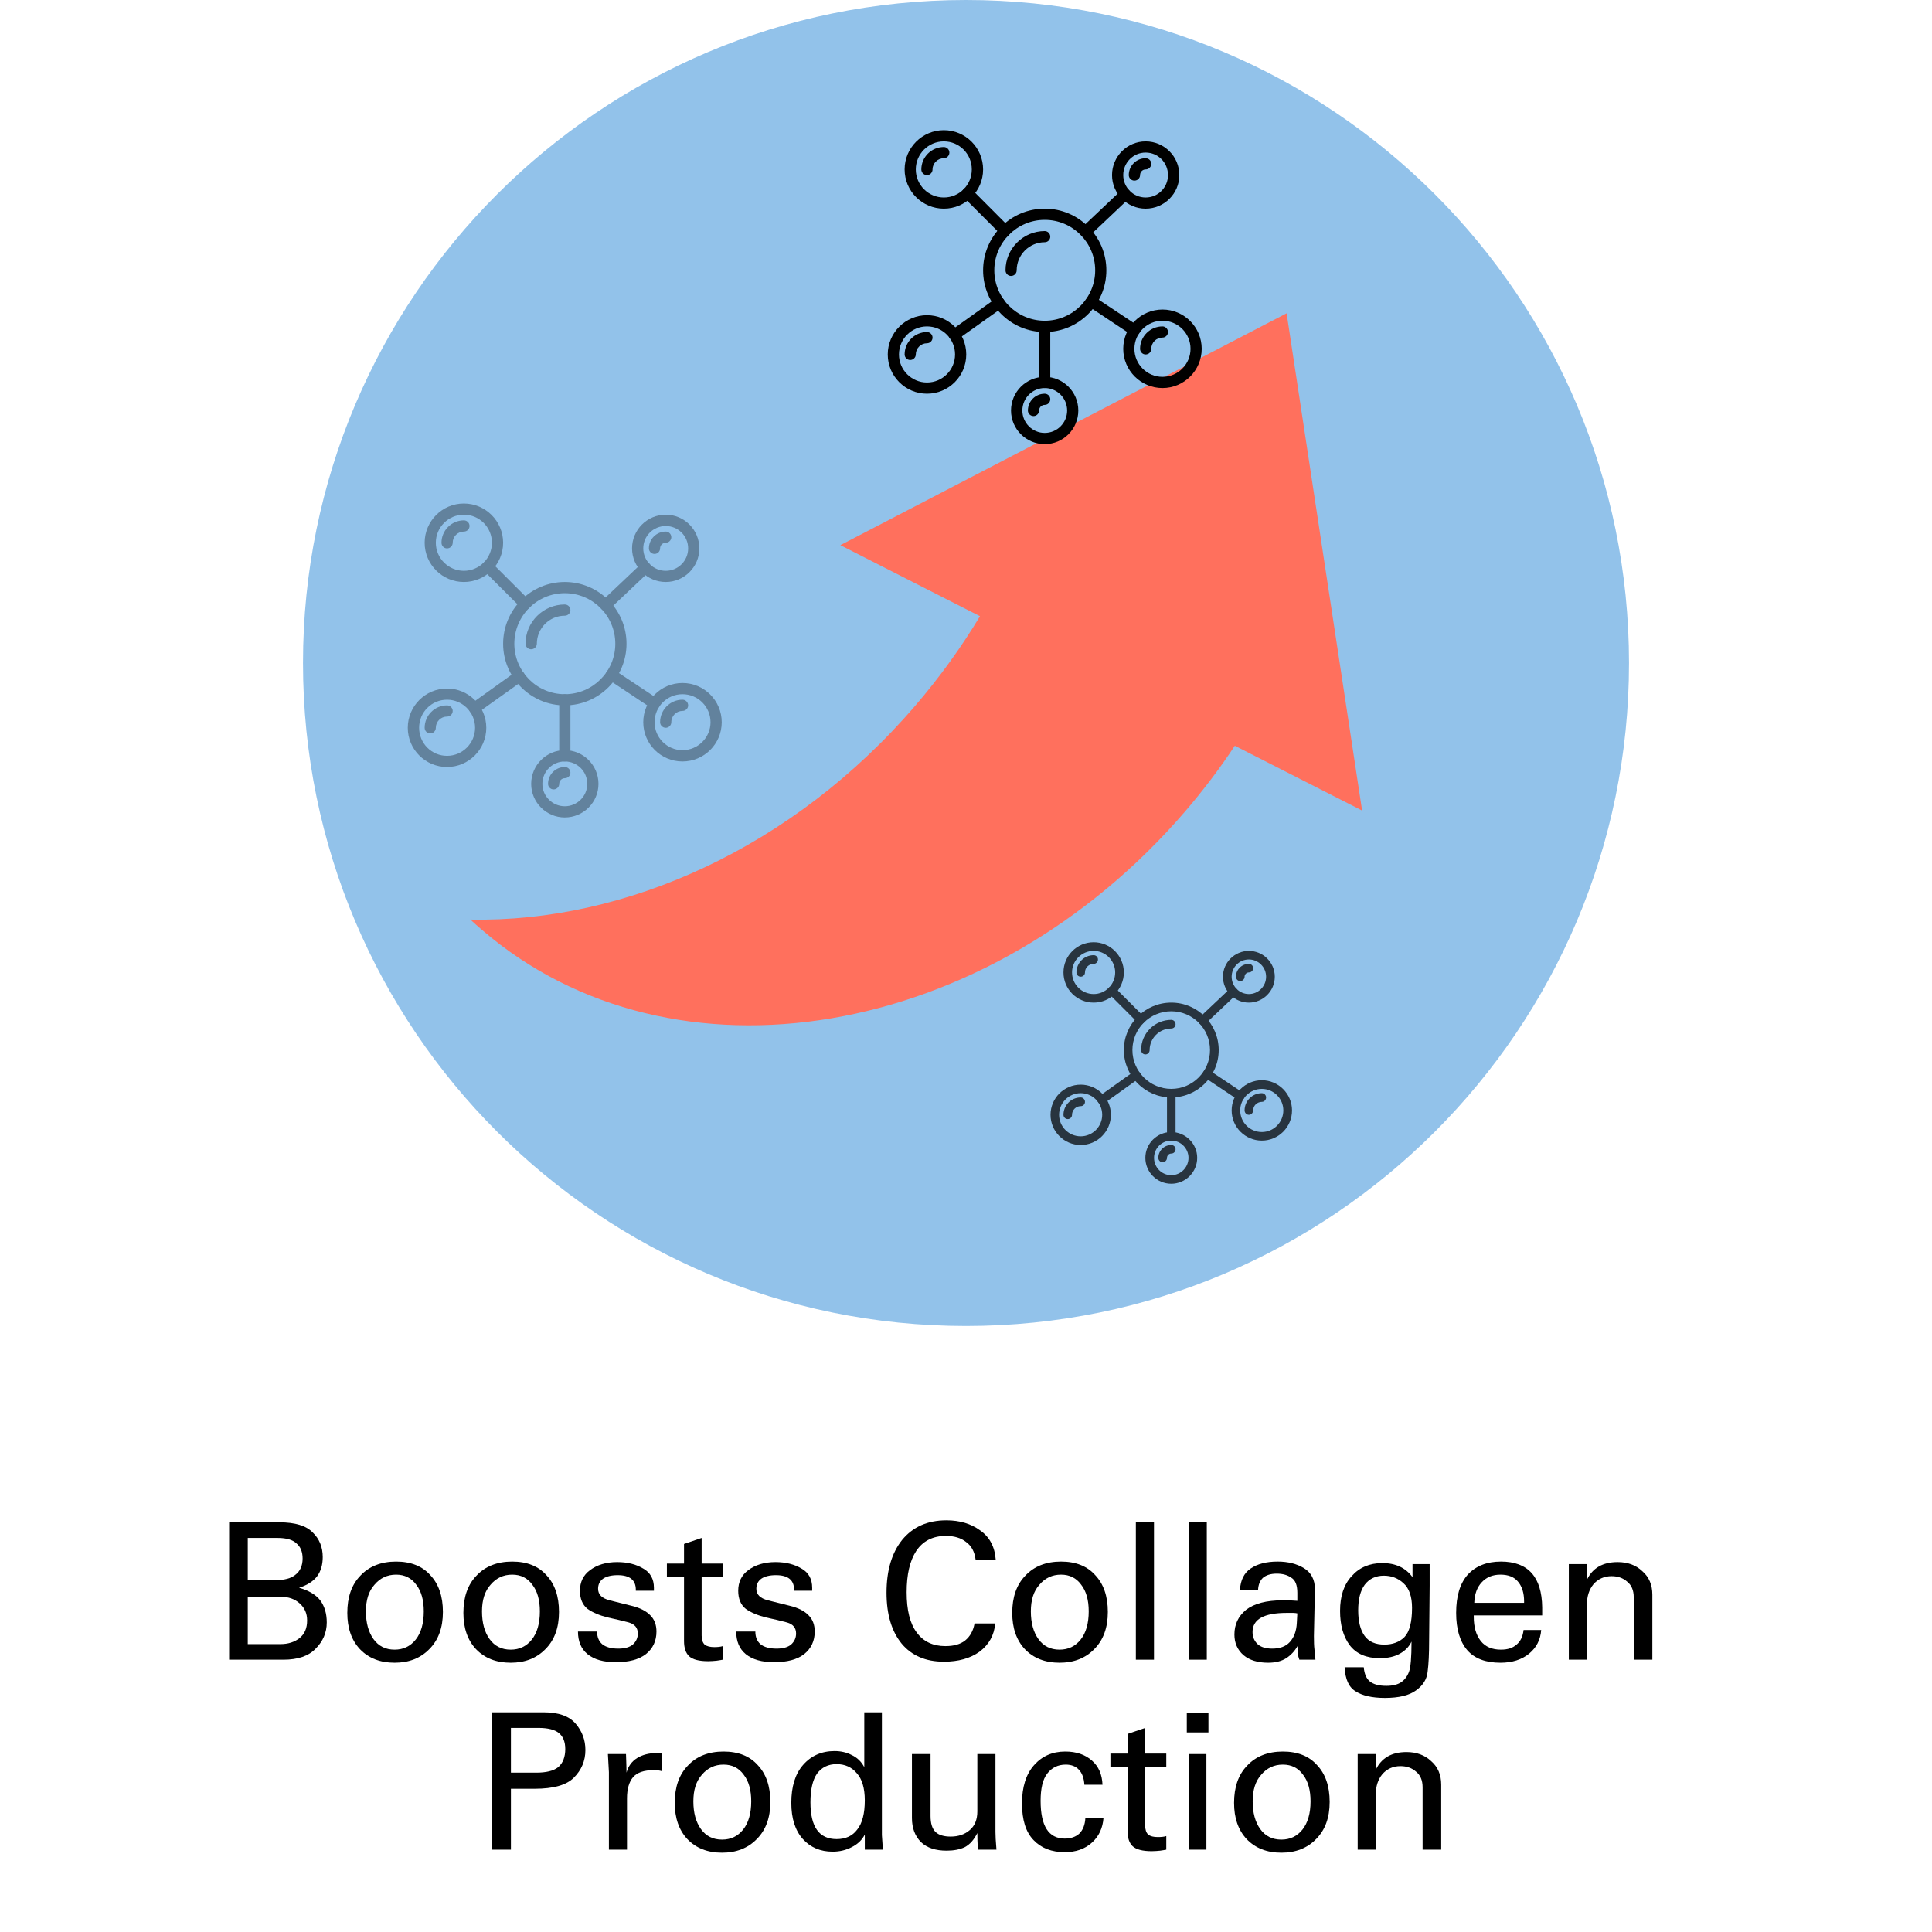 <svg xmlns="http://www.w3.org/2000/svg" xmlns:xlink="http://www.w3.org/1999/xlink" width="80" zoomAndPan="magnify" viewBox="0 0 60 60" height="80" preserveAspectRatio="xMidYMid meet" version="1.0"><defs><filter x="0%" y="0%" width="100%" height="100%" id="6bebcebf3c"><feColorMatrix values="0 0 0 0 1 0 0 0 0 1 0 0 0 0 1 0 0 0 1 0" color-interpolation-filters="sRGB"/></filter><g/><clipPath id="a901a58804"><path d="M 9.41 0 L 50.59 0 L 50.59 41.18 L 9.41 41.18 Z M 9.41 0 " clip-rule="nonzero"/></clipPath><clipPath id="1eb278586f"><path d="M 30 0 C 18.629 0 9.41 9.219 9.41 20.59 C 9.41 31.961 18.629 41.18 30 41.18 C 41.371 41.18 50.59 31.961 50.59 20.59 C 50.59 9.219 41.371 0 30 0 Z M 30 0 " clip-rule="nonzero"/></clipPath><clipPath id="6b8342323f"><path d="M 14 9 L 43 9 L 43 32 L 14 32 Z M 14 9 " clip-rule="nonzero"/></clipPath><clipPath id="995f270aca"><path d="M 27.43 3.355 L 48.152 13.898 L 34.551 40.637 L 13.828 30.094 Z M 27.43 3.355 " clip-rule="nonzero"/></clipPath><clipPath id="f7c026ea02"><path d="M 48.059 13.852 L 27.336 3.309 L 13.734 30.047 L 34.457 40.59 Z M 48.059 13.852 " clip-rule="nonzero"/></clipPath><mask id="3fd9c20cdf"><g filter="url(#6bebcebf3c)"><rect x="-6" width="72" fill="#000000" y="-6" height="72" fill-opacity="0.33"/></g></mask><clipPath id="3473c5e205"><path d="M 1 0.637 L 4 0.637 L 4 4 L 1 4 Z M 1 0.637 " clip-rule="nonzero"/></clipPath><clipPath id="52a7484e79"><path d="M 0.664 6 L 4 6 L 4 9 L 0.664 9 Z M 0.664 6 " clip-rule="nonzero"/></clipPath><clipPath id="87064526ce"><path d="M 7 6 L 10.414 6 L 10.414 9 L 7 9 Z M 7 6 " clip-rule="nonzero"/></clipPath><clipPath id="ede47d91ea"><path d="M 4 8 L 7 8 L 7 10.387 L 4 10.387 Z M 4 8 " clip-rule="nonzero"/></clipPath><clipPath id="506b431605"><path d="M 7 0.637 L 10 0.637 L 10 4 L 7 4 Z M 7 0.637 " clip-rule="nonzero"/></clipPath><clipPath id="e05865080b"><rect x="0" width="12" y="0" height="12"/></clipPath><clipPath id="38d63ddfd0"><path d="M 28 4.043 L 31 4.043 L 31 7 L 28 7 Z M 28 4.043 " clip-rule="nonzero"/></clipPath><clipPath id="da611fa7a8"><path d="M 28 4.043 L 30 4.043 L 30 6 L 28 6 Z M 28 4.043 " clip-rule="nonzero"/></clipPath><clipPath id="b0b6fdda36"><path d="M 27.57 9 L 31 9 L 31 13 L 27.57 13 Z M 27.57 9 " clip-rule="nonzero"/></clipPath><clipPath id="fab97026da"><path d="M 34 9 L 37.32 9 L 37.32 13 L 34 13 Z M 34 9 " clip-rule="nonzero"/></clipPath><clipPath id="4517c5d369"><path d="M 31 11 L 34 11 L 34 13.793 L 31 13.793 Z M 31 11 " clip-rule="nonzero"/></clipPath><clipPath id="4a93daf504"><path d="M 34 4.043 L 37 4.043 L 37 7 L 34 7 Z M 34 4.043 " clip-rule="nonzero"/></clipPath><clipPath id="1ec8db7c80"><path d="M 35 4.043 L 36 4.043 L 36 6 L 35 6 Z M 35 4.043 " clip-rule="nonzero"/></clipPath><mask id="66fbec0aba"><g filter="url(#6bebcebf3c)"><rect x="-6" width="72" fill="#000000" y="-6" height="72" fill-opacity="0.73"/></g></mask><clipPath id="a53ad82308"><path d="M 1 0.262 L 3 0.262 L 3 3 L 1 3 Z M 1 0.262 " clip-rule="nonzero"/></clipPath><clipPath id="eeca6b76f8"><path d="M 1 0.262 L 3 0.262 L 3 2 L 1 2 Z M 1 0.262 " clip-rule="nonzero"/></clipPath><clipPath id="46fd3a16a8"><path d="M 0.625 4 L 3 4 L 3 7 L 0.625 7 Z M 0.625 4 " clip-rule="nonzero"/></clipPath><clipPath id="f50f0bd9ee"><path d="M 6 4 L 8.125 4 L 8.125 7 L 6 7 Z M 6 4 " clip-rule="nonzero"/></clipPath><clipPath id="570de92cf6"><path d="M 3 6 L 6 6 L 6 7.762 L 3 7.762 Z M 3 6 " clip-rule="nonzero"/></clipPath><clipPath id="7c02af8b2e"><path d="M 3 6 L 5 6 L 5 7.762 L 3 7.762 Z M 3 6 " clip-rule="nonzero"/></clipPath><clipPath id="fb692383d2"><path d="M 5 0.262 L 8 0.262 L 8 3 L 5 3 Z M 5 0.262 " clip-rule="nonzero"/></clipPath><clipPath id="51cc1fb1b4"><path d="M 6 0.262 L 7 0.262 L 7 2 L 6 2 Z M 6 0.262 " clip-rule="nonzero"/></clipPath><clipPath id="40cb569242"><rect x="0" width="10" y="0" height="9"/></clipPath></defs><g clip-path="url(#a901a58804)"><g clip-path="url(#1eb278586f)"><path fill="#92c2ea" d="M 9.41 0 L 50.59 0 L 50.59 41.18 L 9.41 41.18 Z M 9.41 0 " fill-opacity="1" fill-rule="nonzero"/></g></g><g clip-path="url(#6b8342323f)"><g clip-path="url(#995f270aca)"><g clip-path="url(#f7c026ea02)"><path fill="#ff705d" d="M 28.426 21.914 C 29.188 21.027 29.859 20.094 30.434 19.137 L 26.098 16.93 L 39.957 9.73 L 42.301 25.172 L 38.348 23.16 C 37.887 23.859 37.371 24.539 36.809 25.195 C 30.68 32.328 20.902 33.98 14.973 28.883 C 14.848 28.777 14.727 28.668 14.609 28.559 C 19.426 28.652 24.629 26.336 28.426 21.914 " fill-opacity="1" fill-rule="nonzero"/></g></g></g><g mask="url(#3fd9c20cdf)"><g transform="matrix(1, 0, 0, 1, 12, 15)"><g clip-path="url(#e05865080b)"><path fill="#000000" d="M 5.539 3.422 C 4.676 3.422 3.973 4.125 3.973 4.992 C 3.973 5.855 4.676 6.559 5.539 6.559 C 6.406 6.559 7.109 5.855 7.109 4.992 C 7.109 4.125 6.406 3.422 5.539 3.422 Z M 5.539 6.906 C 4.484 6.906 3.625 6.047 3.625 4.992 C 3.625 3.934 4.484 3.074 5.539 3.074 C 6.598 3.074 7.457 3.934 7.457 4.992 C 7.457 6.047 6.598 6.906 5.539 6.906 " fill-opacity="1" fill-rule="nonzero"/><path fill="#000000" d="M 4.496 5.164 C 4.398 5.164 4.32 5.086 4.32 4.992 C 4.32 4.32 4.867 3.773 5.539 3.773 C 5.637 3.773 5.715 3.852 5.715 3.945 C 5.715 4.043 5.637 4.121 5.539 4.121 C 5.059 4.121 4.672 4.512 4.672 4.992 C 4.672 5.086 4.59 5.164 4.496 5.164 " fill-opacity="1" fill-rule="nonzero"/><g clip-path="url(#3473c5e205)"><path fill="#000000" d="M 2.406 0.984 C 1.926 0.984 1.535 1.375 1.535 1.855 C 1.535 2.336 1.926 2.727 2.406 2.727 C 2.887 2.727 3.277 2.336 3.277 1.855 C 3.277 1.375 2.887 0.984 2.406 0.984 Z M 2.406 3.074 C 1.734 3.074 1.188 2.527 1.188 1.855 C 1.188 1.184 1.734 0.637 2.406 0.637 C 3.078 0.637 3.625 1.184 3.625 1.855 C 3.625 2.527 3.078 3.074 2.406 3.074 " fill-opacity="1" fill-rule="nonzero"/></g><path fill="#000000" d="M 1.883 2.031 C 1.789 2.031 1.711 1.953 1.711 1.855 C 1.711 1.473 2.023 1.16 2.406 1.16 C 2.504 1.16 2.582 1.238 2.582 1.336 C 2.582 1.43 2.504 1.508 2.406 1.508 C 2.215 1.508 2.059 1.664 2.059 1.855 C 2.059 1.953 1.98 2.031 1.883 2.031 " fill-opacity="1" fill-rule="nonzero"/><g clip-path="url(#52a7484e79)"><path fill="#000000" d="M 1.883 6.73 C 1.402 6.73 1.016 7.121 1.016 7.602 C 1.016 8.082 1.402 8.473 1.883 8.473 C 2.363 8.473 2.754 8.082 2.754 7.602 C 2.754 7.121 2.363 6.73 1.883 6.73 Z M 1.883 8.82 C 1.211 8.82 0.664 8.273 0.664 7.602 C 0.664 6.93 1.211 6.383 1.883 6.383 C 2.555 6.383 3.102 6.93 3.102 7.602 C 3.102 8.273 2.555 8.82 1.883 8.82 " fill-opacity="1" fill-rule="nonzero"/></g><path fill="#000000" d="M 1.363 7.777 C 1.266 7.777 1.188 7.699 1.188 7.602 C 1.188 7.219 1.5 6.906 1.883 6.906 C 1.98 6.906 2.059 6.984 2.059 7.078 C 2.059 7.176 1.98 7.254 1.883 7.254 C 1.691 7.254 1.535 7.41 1.535 7.602 C 1.535 7.699 1.457 7.777 1.363 7.777 " fill-opacity="1" fill-rule="nonzero"/><g clip-path="url(#87064526ce)"><path fill="#000000" d="M 9.195 6.559 C 8.715 6.559 8.328 6.949 8.328 7.43 C 8.328 7.906 8.715 8.297 9.195 8.297 C 9.676 8.297 10.066 7.906 10.066 7.43 C 10.066 6.949 9.676 6.559 9.195 6.559 Z M 9.195 8.648 C 8.523 8.648 7.977 8.102 7.977 7.43 C 7.977 6.758 8.523 6.211 9.195 6.211 C 9.867 6.211 10.414 6.758 10.414 7.43 C 10.414 8.102 9.867 8.648 9.195 8.648 " fill-opacity="1" fill-rule="nonzero"/></g><path fill="#000000" d="M 8.676 7.602 C 8.578 7.602 8.5 7.523 8.5 7.43 C 8.5 7.043 8.812 6.73 9.195 6.73 C 9.293 6.73 9.371 6.809 9.371 6.906 C 9.371 7 9.293 7.078 9.195 7.078 C 9.004 7.078 8.848 7.234 8.848 7.43 C 8.848 7.523 8.77 7.602 8.676 7.602 " fill-opacity="1" fill-rule="nonzero"/><g clip-path="url(#ede47d91ea)"><path fill="#000000" d="M 5.539 8.648 C 5.156 8.648 4.844 8.957 4.844 9.344 C 4.844 9.727 5.156 10.039 5.539 10.039 C 5.926 10.039 6.238 9.727 6.238 9.344 C 6.238 8.957 5.926 8.648 5.539 8.648 Z M 5.539 10.387 C 4.965 10.387 4.496 9.918 4.496 9.344 C 4.496 8.766 4.965 8.297 5.539 8.297 C 6.117 8.297 6.586 8.766 6.586 9.344 C 6.586 9.918 6.117 10.387 5.539 10.387 " fill-opacity="1" fill-rule="nonzero"/></g><path fill="#000000" d="M 5.191 9.516 C 5.098 9.516 5.02 9.438 5.02 9.344 C 5.02 9.055 5.254 8.82 5.539 8.82 C 5.637 8.82 5.715 8.898 5.715 8.996 C 5.715 9.09 5.637 9.168 5.539 9.168 C 5.445 9.168 5.367 9.246 5.367 9.344 C 5.367 9.438 5.289 9.516 5.191 9.516 " fill-opacity="1" fill-rule="nonzero"/><g clip-path="url(#506b431605)"><path fill="#000000" d="M 8.676 1.336 C 8.289 1.336 7.977 1.645 7.977 2.031 C 7.977 2.414 8.289 2.727 8.676 2.727 C 9.059 2.727 9.371 2.414 9.371 2.031 C 9.371 1.645 9.059 1.336 8.676 1.336 Z M 8.676 3.074 C 8.098 3.074 7.629 2.605 7.629 2.031 C 7.629 1.453 8.098 0.984 8.676 0.984 C 9.25 0.984 9.719 1.453 9.719 2.031 C 9.719 2.605 9.25 3.074 8.676 3.074 " fill-opacity="1" fill-rule="nonzero"/></g><path fill="#000000" d="M 8.328 2.203 C 8.23 2.203 8.152 2.125 8.152 2.031 C 8.152 1.742 8.387 1.508 8.676 1.508 C 8.77 1.508 8.848 1.586 8.848 1.684 C 8.848 1.777 8.77 1.855 8.676 1.855 C 8.578 1.855 8.5 1.934 8.5 2.031 C 8.5 2.125 8.422 2.203 8.328 2.203 " fill-opacity="1" fill-rule="nonzero"/><path fill="#000000" d="M 4.309 3.934 C 4.266 3.934 4.219 3.918 4.188 3.883 L 3.02 2.719 C 2.953 2.648 2.953 2.539 3.02 2.473 C 3.09 2.402 3.199 2.402 3.27 2.473 L 4.434 3.637 C 4.5 3.703 4.5 3.816 4.434 3.883 C 4.398 3.918 4.355 3.934 4.309 3.934 " fill-opacity="1" fill-rule="nonzero"/><path fill="#000000" d="M 6.805 3.969 C 6.762 3.969 6.715 3.953 6.68 3.914 C 6.613 3.848 6.617 3.734 6.688 3.668 L 7.922 2.5 C 7.992 2.434 8.102 2.438 8.168 2.508 C 8.234 2.578 8.23 2.688 8.16 2.754 L 6.926 3.922 C 6.891 3.953 6.848 3.969 6.805 3.969 " fill-opacity="1" fill-rule="nonzero"/><path fill="#000000" d="M 8.328 7.023 C 8.293 7.023 8.262 7.012 8.23 6.992 L 6.891 6.102 C 6.812 6.047 6.789 5.941 6.844 5.859 C 6.898 5.781 7.004 5.758 7.086 5.812 L 8.426 6.703 C 8.504 6.758 8.527 6.863 8.473 6.945 C 8.438 6.996 8.383 7.023 8.328 7.023 " fill-opacity="1" fill-rule="nonzero"/><path fill="#000000" d="M 2.734 7.172 C 2.68 7.172 2.625 7.145 2.594 7.098 C 2.535 7.02 2.555 6.91 2.633 6.855 L 4.023 5.859 C 4.102 5.805 4.211 5.824 4.266 5.898 C 4.324 5.98 4.305 6.086 4.227 6.145 L 2.836 7.137 C 2.805 7.16 2.77 7.172 2.734 7.172 " fill-opacity="1" fill-rule="nonzero"/><path fill="#000000" d="M 5.539 8.648 C 5.445 8.648 5.367 8.57 5.367 8.473 L 5.367 6.73 C 5.367 6.637 5.445 6.559 5.539 6.559 C 5.637 6.559 5.715 6.637 5.715 6.73 L 5.715 8.473 C 5.715 8.57 5.637 8.648 5.539 8.648 " fill-opacity="1" fill-rule="nonzero"/></g></g></g><path fill="#000000" d="M 32.445 6.828 C 31.582 6.828 30.879 7.531 30.879 8.395 C 30.879 9.258 31.582 9.961 32.445 9.961 C 33.309 9.961 34.012 9.258 34.012 8.395 C 34.012 7.531 33.309 6.828 32.445 6.828 Z M 32.445 10.312 C 31.387 10.312 30.531 9.453 30.531 8.395 C 30.531 7.34 31.387 6.48 32.445 6.48 C 33.5 6.48 34.359 7.34 34.359 8.395 C 34.359 9.453 33.5 10.312 32.445 10.312 " fill-opacity="1" fill-rule="nonzero"/><path fill="#000000" d="M 31.398 8.57 C 31.305 8.57 31.227 8.492 31.227 8.395 C 31.227 7.723 31.773 7.176 32.445 7.176 C 32.539 7.176 32.617 7.254 32.617 7.352 C 32.617 7.445 32.539 7.523 32.445 7.523 C 31.965 7.523 31.574 7.914 31.574 8.395 C 31.574 8.492 31.496 8.57 31.398 8.57 " fill-opacity="1" fill-rule="nonzero"/><g clip-path="url(#38d63ddfd0)"><path fill="#000000" d="M 29.312 4.391 C 28.832 4.391 28.441 4.781 28.441 5.262 C 28.441 5.742 28.832 6.133 29.312 6.133 C 29.793 6.133 30.18 5.742 30.18 5.262 C 30.18 4.781 29.793 4.391 29.312 4.391 Z M 29.312 6.48 C 28.641 6.48 28.094 5.934 28.094 5.262 C 28.094 4.59 28.641 4.043 29.312 4.043 C 29.984 4.043 30.531 4.59 30.531 5.262 C 30.531 5.934 29.984 6.48 29.312 6.48 " fill-opacity="1" fill-rule="nonzero"/></g><g clip-path="url(#da611fa7a8)"><path fill="#000000" d="M 28.789 5.438 C 28.691 5.438 28.613 5.359 28.613 5.262 C 28.613 4.879 28.926 4.566 29.312 4.566 C 29.406 4.566 29.484 4.645 29.484 4.738 C 29.484 4.836 29.406 4.914 29.312 4.914 C 29.121 4.914 28.961 5.07 28.961 5.262 C 28.961 5.359 28.883 5.438 28.789 5.438 " fill-opacity="1" fill-rule="nonzero"/></g><g clip-path="url(#b0b6fdda36)"><path fill="#000000" d="M 28.789 10.137 C 28.309 10.137 27.918 10.527 27.918 11.008 C 27.918 11.488 28.309 11.879 28.789 11.879 C 29.27 11.879 29.66 11.488 29.66 11.008 C 29.66 10.527 29.27 10.137 28.789 10.137 Z M 28.789 12.227 C 28.117 12.227 27.57 11.68 27.57 11.008 C 27.57 10.336 28.117 9.789 28.789 9.789 C 29.461 9.789 30.008 10.336 30.008 11.008 C 30.008 11.68 29.461 12.227 28.789 12.227 " fill-opacity="1" fill-rule="nonzero"/></g><path fill="#000000" d="M 28.266 11.18 C 28.172 11.18 28.094 11.102 28.094 11.008 C 28.094 10.625 28.406 10.312 28.789 10.312 C 28.883 10.312 28.961 10.391 28.961 10.484 C 28.961 10.582 28.883 10.66 28.789 10.66 C 28.598 10.66 28.441 10.816 28.441 11.008 C 28.441 11.102 28.363 11.18 28.266 11.18 " fill-opacity="1" fill-rule="nonzero"/><g clip-path="url(#fab97026da)"><path fill="#000000" d="M 36.102 9.961 C 35.621 9.961 35.23 10.352 35.23 10.832 C 35.23 11.312 35.621 11.703 36.102 11.703 C 36.582 11.703 36.973 11.312 36.973 10.832 C 36.973 10.352 36.582 9.961 36.102 9.961 Z M 36.102 12.051 C 35.43 12.051 34.883 11.504 34.883 10.832 C 34.883 10.16 35.43 9.613 36.102 9.613 C 36.773 9.613 37.32 10.16 37.32 10.832 C 37.32 11.504 36.773 12.051 36.102 12.051 " fill-opacity="1" fill-rule="nonzero"/></g><path fill="#000000" d="M 35.578 11.008 C 35.484 11.008 35.406 10.93 35.406 10.832 C 35.406 10.449 35.719 10.137 36.102 10.137 C 36.195 10.137 36.273 10.215 36.273 10.312 C 36.273 10.406 36.195 10.484 36.102 10.484 C 35.91 10.484 35.754 10.641 35.754 10.832 C 35.754 10.93 35.676 11.008 35.578 11.008 " fill-opacity="1" fill-rule="nonzero"/><g clip-path="url(#4517c5d369)"><path fill="#000000" d="M 32.445 12.051 C 32.062 12.051 31.75 12.363 31.75 12.75 C 31.75 13.133 32.062 13.445 32.445 13.445 C 32.828 13.445 33.141 13.133 33.141 12.75 C 33.141 12.363 32.828 12.051 32.445 12.051 Z M 32.445 13.793 C 31.867 13.793 31.398 13.324 31.398 12.75 C 31.398 12.172 31.867 11.703 32.445 11.703 C 33.02 11.703 33.488 12.172 33.488 12.75 C 33.488 13.324 33.02 13.793 32.445 13.793 " fill-opacity="1" fill-rule="nonzero"/></g><path fill="#000000" d="M 32.098 12.922 C 32 12.922 31.922 12.844 31.922 12.75 C 31.922 12.461 32.156 12.227 32.445 12.227 C 32.539 12.227 32.617 12.305 32.617 12.398 C 32.617 12.496 32.539 12.574 32.445 12.574 C 32.348 12.574 32.27 12.652 32.27 12.75 C 32.27 12.844 32.191 12.922 32.098 12.922 " fill-opacity="1" fill-rule="nonzero"/><g clip-path="url(#4a93daf504)"><path fill="#000000" d="M 35.578 4.738 C 35.195 4.738 34.883 5.051 34.883 5.438 C 34.883 5.82 35.195 6.133 35.578 6.133 C 35.965 6.133 36.273 5.82 36.273 5.438 C 36.273 5.051 35.965 4.738 35.578 4.738 Z M 35.578 6.48 C 35.004 6.48 34.535 6.012 34.535 5.438 C 34.535 4.859 35.004 4.391 35.578 4.391 C 36.156 4.391 36.625 4.859 36.625 5.438 C 36.625 6.012 36.156 6.48 35.578 6.48 " fill-opacity="1" fill-rule="nonzero"/></g><g clip-path="url(#1ec8db7c80)"><path fill="#000000" d="M 35.23 5.609 C 35.133 5.609 35.055 5.531 35.055 5.438 C 35.055 5.148 35.289 4.914 35.578 4.914 C 35.676 4.914 35.754 4.992 35.754 5.086 C 35.754 5.184 35.676 5.262 35.578 5.262 C 35.484 5.262 35.406 5.34 35.406 5.438 C 35.406 5.531 35.328 5.609 35.23 5.609 " fill-opacity="1" fill-rule="nonzero"/></g><path fill="#000000" d="M 31.215 7.34 C 31.168 7.34 31.125 7.32 31.09 7.289 L 29.926 6.125 C 29.859 6.055 29.859 5.945 29.926 5.875 C 29.992 5.809 30.105 5.809 30.172 5.875 L 31.336 7.043 C 31.406 7.109 31.406 7.219 31.336 7.289 C 31.305 7.32 31.258 7.34 31.215 7.34 " fill-opacity="1" fill-rule="nonzero"/><path fill="#000000" d="M 33.711 7.375 C 33.664 7.375 33.617 7.355 33.586 7.32 C 33.52 7.25 33.52 7.141 33.59 7.074 L 34.824 5.906 C 34.895 5.84 35.004 5.844 35.07 5.914 C 35.137 5.984 35.133 6.094 35.066 6.16 L 33.832 7.328 C 33.797 7.359 33.754 7.375 33.711 7.375 " fill-opacity="1" fill-rule="nonzero"/><path fill="#000000" d="M 35.23 10.426 C 35.199 10.426 35.164 10.418 35.137 10.398 L 33.797 9.508 C 33.715 9.453 33.695 9.348 33.75 9.266 C 33.801 9.184 33.91 9.164 33.988 9.219 L 35.328 10.109 C 35.41 10.16 35.43 10.27 35.379 10.352 C 35.344 10.402 35.289 10.426 35.23 10.426 " fill-opacity="1" fill-rule="nonzero"/><path fill="#000000" d="M 29.641 10.574 C 29.586 10.574 29.531 10.551 29.496 10.504 C 29.441 10.426 29.457 10.316 29.535 10.262 L 30.93 9.266 C 31.008 9.211 31.117 9.227 31.172 9.305 C 31.227 9.383 31.211 9.492 31.133 9.551 L 29.738 10.543 C 29.707 10.566 29.672 10.574 29.641 10.574 " fill-opacity="1" fill-rule="nonzero"/><path fill="#000000" d="M 32.445 12.051 C 32.348 12.051 32.27 11.973 32.27 11.879 L 32.27 10.137 C 32.27 10.043 32.348 9.961 32.445 9.961 C 32.539 9.961 32.617 10.043 32.617 10.137 L 32.617 11.879 C 32.617 11.973 32.539 12.051 32.445 12.051 " fill-opacity="1" fill-rule="nonzero"/><g mask="url(#66fbec0aba)"><g transform="matrix(1, 0, 0, 1, 32, 29)"><g clip-path="url(#40cb569242)"><path fill="#000000" d="M 4.375 2.406 C 3.711 2.406 3.168 2.945 3.168 3.609 C 3.168 4.273 3.711 4.816 4.375 4.816 C 5.039 4.816 5.578 4.273 5.578 3.609 C 5.578 2.945 5.039 2.406 4.375 2.406 Z M 4.375 5.082 C 3.562 5.082 2.902 4.422 2.902 3.609 C 2.902 2.797 3.562 2.137 4.375 2.137 C 5.188 2.137 5.848 2.797 5.848 3.609 C 5.848 4.422 5.188 5.082 4.375 5.082 " fill-opacity="1" fill-rule="nonzero"/><path fill="#000000" d="M 3.57 3.746 C 3.496 3.746 3.438 3.684 3.438 3.609 C 3.438 3.094 3.859 2.672 4.375 2.672 C 4.449 2.672 4.508 2.734 4.508 2.809 C 4.508 2.883 4.449 2.941 4.375 2.941 C 4.004 2.941 3.703 3.242 3.703 3.609 C 3.703 3.684 3.645 3.746 3.57 3.746 " fill-opacity="1" fill-rule="nonzero"/><g clip-path="url(#a53ad82308)"><path fill="#000000" d="M 1.965 0.531 C 1.594 0.531 1.293 0.832 1.293 1.199 C 1.293 1.57 1.594 1.871 1.965 1.871 C 2.332 1.871 2.633 1.57 2.633 1.199 C 2.633 0.832 2.332 0.531 1.965 0.531 Z M 1.965 2.137 C 1.445 2.137 1.027 1.719 1.027 1.199 C 1.027 0.684 1.445 0.262 1.965 0.262 C 2.48 0.262 2.902 0.684 2.902 1.199 C 2.902 1.719 2.48 2.137 1.965 2.137 " fill-opacity="1" fill-rule="nonzero"/></g><g clip-path="url(#eeca6b76f8)"><path fill="#000000" d="M 1.562 1.332 C 1.488 1.332 1.43 1.273 1.43 1.199 C 1.43 0.906 1.668 0.664 1.965 0.664 C 2.039 0.664 2.098 0.723 2.098 0.797 C 2.098 0.871 2.039 0.934 1.965 0.934 C 1.816 0.934 1.695 1.051 1.695 1.199 C 1.695 1.273 1.637 1.332 1.562 1.332 " fill-opacity="1" fill-rule="nonzero"/></g><g clip-path="url(#46fd3a16a8)"><path fill="#000000" d="M 1.562 4.949 C 1.191 4.949 0.891 5.25 0.891 5.621 C 0.891 5.988 1.191 6.289 1.562 6.289 C 1.93 6.289 2.23 5.988 2.23 5.621 C 2.23 5.25 1.93 4.949 1.562 4.949 Z M 1.562 6.559 C 1.047 6.559 0.625 6.137 0.625 5.621 C 0.625 5.102 1.047 4.684 1.562 4.684 C 2.078 4.684 2.5 5.102 2.5 5.621 C 2.5 6.137 2.078 6.559 1.562 6.559 " fill-opacity="1" fill-rule="nonzero"/></g><path fill="#000000" d="M 1.16 5.754 C 1.086 5.754 1.027 5.695 1.027 5.621 C 1.027 5.324 1.266 5.082 1.562 5.082 C 1.637 5.082 1.695 5.145 1.695 5.219 C 1.695 5.293 1.637 5.352 1.562 5.352 C 1.414 5.352 1.293 5.473 1.293 5.621 C 1.293 5.695 1.234 5.754 1.16 5.754 " fill-opacity="1" fill-rule="nonzero"/><g clip-path="url(#f50f0bd9ee)"><path fill="#000000" d="M 7.188 4.816 C 6.816 4.816 6.516 5.117 6.516 5.484 C 6.516 5.855 6.816 6.156 7.188 6.156 C 7.555 6.156 7.855 5.855 7.855 5.484 C 7.855 5.117 7.555 4.816 7.188 4.816 Z M 7.188 6.422 C 6.672 6.422 6.25 6.004 6.25 5.484 C 6.25 4.969 6.672 4.547 7.188 4.547 C 7.703 4.547 8.125 4.969 8.125 5.484 C 8.125 6.004 7.703 6.422 7.188 6.422 " fill-opacity="1" fill-rule="nonzero"/></g><path fill="#000000" d="M 6.785 5.621 C 6.711 5.621 6.652 5.559 6.652 5.484 C 6.652 5.191 6.891 4.949 7.188 4.949 C 7.262 4.949 7.32 5.012 7.32 5.082 C 7.32 5.156 7.262 5.219 7.188 5.219 C 7.039 5.219 6.918 5.34 6.918 5.484 C 6.918 5.559 6.859 5.621 6.785 5.621 " fill-opacity="1" fill-rule="nonzero"/><g clip-path="url(#570de92cf6)"><path fill="#000000" d="M 4.375 6.422 C 4.078 6.422 3.84 6.664 3.84 6.957 C 3.84 7.254 4.078 7.496 4.375 7.496 C 4.668 7.496 4.91 7.254 4.91 6.957 C 4.91 6.664 4.668 6.422 4.375 6.422 Z M 4.375 7.762 C 3.93 7.762 3.57 7.402 3.57 6.957 C 3.57 6.516 3.93 6.156 4.375 6.156 C 4.816 6.156 5.18 6.516 5.18 6.957 C 5.18 7.402 4.816 7.762 4.375 7.762 " fill-opacity="1" fill-rule="nonzero"/></g><g clip-path="url(#7c02af8b2e)"><path fill="#000000" d="M 4.105 7.094 C 4.031 7.094 3.973 7.031 3.973 6.957 C 3.973 6.738 4.152 6.559 4.375 6.559 C 4.449 6.559 4.508 6.617 4.508 6.691 C 4.508 6.766 4.449 6.824 4.375 6.824 C 4.301 6.824 4.242 6.887 4.242 6.957 C 4.242 7.031 4.18 7.094 4.105 7.094 " fill-opacity="1" fill-rule="nonzero"/></g><g clip-path="url(#fb692383d2)"><path fill="#000000" d="M 6.785 0.797 C 6.488 0.797 6.25 1.039 6.25 1.332 C 6.25 1.629 6.488 1.871 6.785 1.871 C 7.082 1.871 7.32 1.629 7.32 1.332 C 7.32 1.039 7.082 0.797 6.785 0.797 Z M 6.785 2.137 C 6.344 2.137 5.98 1.777 5.98 1.332 C 5.98 0.891 6.344 0.531 6.785 0.531 C 7.227 0.531 7.59 0.891 7.59 1.332 C 7.59 1.777 7.227 2.137 6.785 2.137 " fill-opacity="1" fill-rule="nonzero"/></g><g clip-path="url(#51cc1fb1b4)"><path fill="#000000" d="M 6.516 1.469 C 6.445 1.469 6.383 1.406 6.383 1.332 C 6.383 1.113 6.562 0.934 6.785 0.934 C 6.859 0.934 6.918 0.992 6.918 1.066 C 6.918 1.141 6.859 1.199 6.785 1.199 C 6.711 1.199 6.652 1.262 6.652 1.332 C 6.652 1.406 6.59 1.469 6.516 1.469 " fill-opacity="1" fill-rule="nonzero"/></g><path fill="#000000" d="M 3.426 2.797 C 3.395 2.797 3.359 2.785 3.332 2.758 L 2.438 1.863 C 2.383 1.809 2.383 1.727 2.438 1.672 C 2.488 1.621 2.574 1.621 2.625 1.672 L 3.523 2.57 C 3.574 2.621 3.574 2.707 3.523 2.758 C 3.496 2.785 3.461 2.797 3.426 2.797 " fill-opacity="1" fill-rule="nonzero"/><path fill="#000000" d="M 5.348 2.824 C 5.312 2.824 5.277 2.812 5.25 2.785 C 5.199 2.73 5.203 2.645 5.254 2.594 L 6.207 1.695 C 6.258 1.645 6.344 1.648 6.395 1.699 C 6.445 1.754 6.445 1.84 6.391 1.891 L 5.441 2.789 C 5.414 2.812 5.383 2.824 5.348 2.824 " fill-opacity="1" fill-rule="nonzero"/><path fill="#000000" d="M 6.52 5.172 C 6.492 5.172 6.469 5.168 6.445 5.152 L 5.414 4.465 C 5.352 4.426 5.336 4.34 5.379 4.281 C 5.418 4.219 5.5 4.203 5.562 4.242 L 6.594 4.93 C 6.652 4.969 6.672 5.051 6.629 5.113 C 6.605 5.152 6.562 5.172 6.52 5.172 " fill-opacity="1" fill-rule="nonzero"/><path fill="#000000" d="M 2.215 5.289 C 2.176 5.289 2.133 5.27 2.105 5.23 C 2.062 5.172 2.078 5.086 2.137 5.043 L 3.207 4.281 C 3.27 4.238 3.352 4.25 3.395 4.312 C 3.438 4.371 3.422 4.453 3.363 4.496 L 2.293 5.262 C 2.27 5.281 2.242 5.289 2.215 5.289 " fill-opacity="1" fill-rule="nonzero"/><path fill="#000000" d="M 4.375 6.422 C 4.301 6.422 4.242 6.363 4.242 6.289 L 4.242 4.949 C 4.242 4.875 4.301 4.816 4.375 4.816 C 4.449 4.816 4.508 4.875 4.508 4.949 L 4.508 6.289 C 4.508 6.363 4.449 6.422 4.375 6.422 " fill-opacity="1" fill-rule="nonzero"/></g></g></g><g fill="#000000" fill-opacity="1"><g transform="translate(6.554, 51.543)"><g><path d="M 2.125 -4.266 C 2.613 -4.266 2.957 -4.16 3.156 -3.953 C 3.363 -3.754 3.469 -3.5 3.469 -3.188 C 3.469 -2.945 3.41 -2.75 3.297 -2.594 C 3.18 -2.438 2.992 -2.316 2.734 -2.234 C 3.035 -2.148 3.254 -2.02 3.391 -1.844 C 3.523 -1.664 3.594 -1.438 3.594 -1.156 C 3.594 -0.844 3.477 -0.57 3.25 -0.344 C 3.031 -0.113 2.695 0 2.25 0 L 0.562 0 L 0.562 -4.266 Z M 1.984 -2.469 C 2.273 -2.469 2.488 -2.523 2.625 -2.641 C 2.77 -2.754 2.844 -2.922 2.844 -3.141 C 2.844 -3.348 2.781 -3.504 2.656 -3.609 C 2.539 -3.723 2.344 -3.781 2.062 -3.781 L 1.141 -3.781 L 1.141 -2.469 Z M 2.156 -0.484 C 2.395 -0.484 2.594 -0.547 2.75 -0.672 C 2.906 -0.797 2.984 -0.977 2.984 -1.219 C 2.984 -1.438 2.906 -1.613 2.75 -1.75 C 2.602 -1.883 2.41 -1.953 2.172 -1.953 L 1.141 -1.953 L 1.141 -0.484 Z M 2.156 -0.484 "/></g></g></g><g fill="#000000" fill-opacity="1"><g transform="translate(10.489, 51.543)"><g><path d="M 1.766 0.094 C 1.316 0.094 0.957 -0.047 0.688 -0.328 C 0.426 -0.609 0.297 -0.984 0.297 -1.453 C 0.297 -1.941 0.43 -2.328 0.703 -2.609 C 0.973 -2.898 1.344 -3.047 1.812 -3.047 C 2.27 -3.047 2.625 -2.906 2.875 -2.625 C 3.133 -2.352 3.266 -1.973 3.266 -1.484 C 3.266 -0.992 3.125 -0.609 2.844 -0.328 C 2.57 -0.047 2.211 0.094 1.766 0.094 Z M 2.672 -1.5 C 2.672 -1.852 2.594 -2.129 2.438 -2.328 C 2.289 -2.535 2.082 -2.641 1.812 -2.641 C 1.539 -2.641 1.316 -2.535 1.141 -2.328 C 0.961 -2.129 0.875 -1.852 0.875 -1.5 C 0.875 -1.145 0.953 -0.859 1.109 -0.641 C 1.266 -0.422 1.484 -0.312 1.766 -0.312 C 2.035 -0.312 2.254 -0.414 2.422 -0.625 C 2.586 -0.832 2.672 -1.125 2.672 -1.5 Z M 2.672 -1.5 "/></g></g></g><g fill="#000000" fill-opacity="1"><g transform="translate(14.094, 51.543)"><g><path d="M 1.766 0.094 C 1.316 0.094 0.957 -0.047 0.688 -0.328 C 0.426 -0.609 0.297 -0.984 0.297 -1.453 C 0.297 -1.941 0.43 -2.328 0.703 -2.609 C 0.973 -2.898 1.344 -3.047 1.812 -3.047 C 2.27 -3.047 2.625 -2.906 2.875 -2.625 C 3.133 -2.352 3.266 -1.973 3.266 -1.484 C 3.266 -0.992 3.125 -0.609 2.844 -0.328 C 2.57 -0.047 2.211 0.094 1.766 0.094 Z M 2.672 -1.5 C 2.672 -1.852 2.594 -2.129 2.438 -2.328 C 2.289 -2.535 2.082 -2.641 1.812 -2.641 C 1.539 -2.641 1.316 -2.535 1.141 -2.328 C 0.961 -2.129 0.875 -1.852 0.875 -1.5 C 0.875 -1.145 0.953 -0.859 1.109 -0.641 C 1.266 -0.422 1.484 -0.312 1.766 -0.312 C 2.035 -0.312 2.254 -0.414 2.422 -0.625 C 2.586 -0.832 2.672 -1.125 2.672 -1.5 Z M 2.672 -1.5 "/></g></g></g><g fill="#000000" fill-opacity="1"><g transform="translate(17.699, 51.543)"><g><path d="M 2.609 -2.141 L 2.047 -2.141 L 2.047 -2.172 C 2.047 -2.473 1.859 -2.625 1.484 -2.625 C 1.285 -2.625 1.133 -2.586 1.031 -2.516 C 0.926 -2.441 0.875 -2.336 0.875 -2.203 C 0.875 -2.023 0.992 -1.906 1.234 -1.844 L 1.922 -1.672 C 2.18 -1.609 2.375 -1.508 2.5 -1.375 C 2.625 -1.25 2.688 -1.082 2.688 -0.875 C 2.688 -0.582 2.578 -0.348 2.359 -0.172 C 2.141 -0.004 1.828 0.078 1.422 0.078 C 1.047 0.078 0.754 -0.004 0.547 -0.172 C 0.348 -0.336 0.25 -0.57 0.25 -0.875 L 0.844 -0.875 C 0.844 -0.707 0.895 -0.578 1 -0.484 C 1.113 -0.391 1.281 -0.344 1.5 -0.344 C 1.695 -0.344 1.848 -0.383 1.953 -0.469 C 2.055 -0.562 2.109 -0.676 2.109 -0.812 C 2.109 -0.988 2.016 -1.102 1.828 -1.156 C 1.641 -1.207 1.422 -1.258 1.172 -1.312 C 0.922 -1.375 0.711 -1.461 0.547 -1.578 C 0.391 -1.703 0.312 -1.891 0.312 -2.141 C 0.312 -2.41 0.414 -2.625 0.625 -2.781 C 0.844 -2.945 1.125 -3.031 1.469 -3.031 C 1.789 -3.031 2.062 -2.961 2.281 -2.828 C 2.5 -2.703 2.609 -2.504 2.609 -2.234 Z M 2.609 -2.141 "/></g></g></g><g fill="#000000" fill-opacity="1"><g transform="translate(20.649, 51.543)"><g><path d="M 1.141 -2.984 L 1.797 -2.984 L 1.797 -2.562 L 1.141 -2.562 L 1.141 -0.75 C 1.141 -0.625 1.172 -0.531 1.234 -0.469 C 1.305 -0.414 1.406 -0.391 1.531 -0.391 C 1.633 -0.391 1.723 -0.398 1.797 -0.422 L 1.797 0 C 1.754 0.008 1.691 0.02 1.609 0.031 C 1.523 0.039 1.438 0.047 1.344 0.047 C 1.062 0.047 0.863 -0.004 0.75 -0.109 C 0.645 -0.211 0.594 -0.367 0.594 -0.578 L 0.594 -2.562 L 0.062 -2.562 L 0.062 -2.984 L 0.594 -2.984 L 0.594 -3.594 L 1.141 -3.781 Z M 1.141 -2.984 "/></g></g></g><g fill="#000000" fill-opacity="1"><g transform="translate(22.614, 51.543)"><g><path d="M 2.609 -2.141 L 2.047 -2.141 L 2.047 -2.172 C 2.047 -2.473 1.859 -2.625 1.484 -2.625 C 1.285 -2.625 1.133 -2.586 1.031 -2.516 C 0.926 -2.441 0.875 -2.336 0.875 -2.203 C 0.875 -2.023 0.992 -1.906 1.234 -1.844 L 1.922 -1.672 C 2.18 -1.609 2.375 -1.508 2.5 -1.375 C 2.625 -1.25 2.688 -1.082 2.688 -0.875 C 2.688 -0.582 2.578 -0.348 2.359 -0.172 C 2.141 -0.004 1.828 0.078 1.422 0.078 C 1.047 0.078 0.754 -0.004 0.547 -0.172 C 0.348 -0.336 0.25 -0.57 0.25 -0.875 L 0.844 -0.875 C 0.844 -0.707 0.895 -0.578 1 -0.484 C 1.113 -0.391 1.281 -0.344 1.5 -0.344 C 1.695 -0.344 1.848 -0.383 1.953 -0.469 C 2.055 -0.562 2.109 -0.676 2.109 -0.812 C 2.109 -0.988 2.016 -1.102 1.828 -1.156 C 1.641 -1.207 1.422 -1.258 1.172 -1.312 C 0.922 -1.375 0.711 -1.461 0.547 -1.578 C 0.391 -1.703 0.312 -1.891 0.312 -2.141 C 0.312 -2.41 0.414 -2.625 0.625 -2.781 C 0.844 -2.945 1.125 -3.031 1.469 -3.031 C 1.789 -3.031 2.062 -2.961 2.281 -2.828 C 2.5 -2.703 2.609 -2.504 2.609 -2.234 Z M 2.609 -2.141 "/></g></g></g><g fill="#000000" fill-opacity="1"><g transform="translate(25.564, 51.543)"><g/></g></g><g fill="#000000" fill-opacity="1"><g transform="translate(27.204, 51.543)"><g><path d="M 3.094 -3.109 C 3.062 -3.359 2.961 -3.539 2.797 -3.656 C 2.641 -3.781 2.43 -3.844 2.172 -3.844 C 1.766 -3.844 1.457 -3.688 1.25 -3.375 C 1.051 -3.07 0.953 -2.645 0.953 -2.094 C 0.953 -1.539 1.055 -1.125 1.266 -0.844 C 1.473 -0.562 1.77 -0.422 2.156 -0.422 C 2.414 -0.422 2.617 -0.477 2.766 -0.594 C 2.922 -0.719 3.02 -0.895 3.062 -1.125 L 3.703 -1.125 C 3.672 -0.758 3.508 -0.469 3.219 -0.25 C 2.926 -0.039 2.555 0.062 2.109 0.062 C 1.547 0.062 1.109 -0.125 0.797 -0.5 C 0.484 -0.883 0.328 -1.41 0.328 -2.078 C 0.328 -2.766 0.488 -3.312 0.812 -3.719 C 1.145 -4.125 1.602 -4.328 2.188 -4.328 C 2.602 -4.328 2.953 -4.223 3.234 -4.016 C 3.523 -3.816 3.688 -3.516 3.719 -3.109 Z M 3.094 -3.109 "/></g></g></g><g fill="#000000" fill-opacity="1"><g transform="translate(31.139, 51.543)"><g><path d="M 1.766 0.094 C 1.316 0.094 0.957 -0.047 0.688 -0.328 C 0.426 -0.609 0.297 -0.984 0.297 -1.453 C 0.297 -1.941 0.43 -2.328 0.703 -2.609 C 0.973 -2.898 1.344 -3.047 1.812 -3.047 C 2.27 -3.047 2.625 -2.906 2.875 -2.625 C 3.133 -2.352 3.266 -1.973 3.266 -1.484 C 3.266 -0.992 3.125 -0.609 2.844 -0.328 C 2.57 -0.047 2.211 0.094 1.766 0.094 Z M 2.672 -1.5 C 2.672 -1.852 2.594 -2.129 2.438 -2.328 C 2.289 -2.535 2.082 -2.641 1.812 -2.641 C 1.539 -2.641 1.316 -2.535 1.141 -2.328 C 0.961 -2.129 0.875 -1.852 0.875 -1.5 C 0.875 -1.145 0.953 -0.859 1.109 -0.641 C 1.266 -0.422 1.484 -0.312 1.766 -0.312 C 2.035 -0.312 2.254 -0.414 2.422 -0.625 C 2.586 -0.832 2.672 -1.125 2.672 -1.5 Z M 2.672 -1.5 "/></g></g></g><g fill="#000000" fill-opacity="1"><g transform="translate(34.744, 51.543)"><g><path d="M 1.094 -4.266 L 1.094 0 L 0.531 0 L 0.531 -4.266 Z M 1.094 -4.266 "/></g></g></g><g fill="#000000" fill-opacity="1"><g transform="translate(36.384, 51.543)"><g><path d="M 1.094 -4.266 L 1.094 0 L 0.531 0 L 0.531 -4.266 Z M 1.094 -4.266 "/></g></g></g><g fill="#000000" fill-opacity="1"><g transform="translate(38.024, 51.543)"><g><path d="M 2.781 -0.734 C 2.781 -0.555 2.785 -0.422 2.797 -0.328 C 2.805 -0.234 2.816 -0.125 2.828 0 L 2.328 0 C 2.305 -0.062 2.289 -0.125 2.281 -0.188 C 2.281 -0.258 2.281 -0.344 2.281 -0.438 C 2.188 -0.27 2.066 -0.141 1.922 -0.047 C 1.773 0.047 1.586 0.094 1.359 0.094 C 1.035 0.094 0.781 0.016 0.594 -0.141 C 0.406 -0.305 0.312 -0.52 0.312 -0.781 C 0.312 -1.094 0.43 -1.348 0.672 -1.547 C 0.922 -1.742 1.301 -1.844 1.812 -1.844 C 2.02 -1.844 2.172 -1.836 2.266 -1.828 L 2.266 -2.078 C 2.266 -2.316 2.203 -2.473 2.078 -2.547 C 1.961 -2.629 1.812 -2.672 1.625 -2.672 C 1.445 -2.672 1.305 -2.629 1.203 -2.547 C 1.109 -2.461 1.055 -2.336 1.047 -2.172 L 0.484 -2.172 C 0.504 -2.473 0.613 -2.691 0.812 -2.828 C 1.02 -2.973 1.301 -3.047 1.656 -3.047 C 1.977 -3.047 2.25 -2.977 2.469 -2.844 C 2.695 -2.707 2.812 -2.488 2.812 -2.188 Z M 2.25 -1.141 L 2.266 -1.438 C 2.234 -1.445 2.191 -1.453 2.141 -1.453 C 2.086 -1.453 2.02 -1.453 1.938 -1.453 C 1.227 -1.453 0.875 -1.254 0.875 -0.859 C 0.875 -0.711 0.926 -0.586 1.031 -0.484 C 1.133 -0.391 1.285 -0.344 1.484 -0.344 C 1.723 -0.344 1.906 -0.41 2.031 -0.547 C 2.164 -0.691 2.238 -0.891 2.25 -1.141 Z M 2.25 -1.141 "/></g></g></g><g fill="#000000" fill-opacity="1"><g transform="translate(41.305, 51.543)"><g><path d="M 3.094 -2.969 C 3.094 -2.758 3.094 -2.535 3.094 -2.297 L 3.078 -0.609 C 3.078 -0.18 3.062 0.145 3.031 0.375 C 3.008 0.602 2.891 0.797 2.672 0.953 C 2.461 1.109 2.141 1.188 1.703 1.188 C 1.305 1.188 1.004 1.117 0.797 0.984 C 0.586 0.859 0.473 0.609 0.453 0.234 L 1.047 0.234 C 1.066 0.441 1.129 0.586 1.234 0.672 C 1.348 0.766 1.52 0.812 1.75 0.812 C 1.945 0.812 2.098 0.773 2.203 0.703 C 2.316 0.629 2.398 0.52 2.453 0.375 C 2.504 0.238 2.531 -0.07 2.531 -0.562 C 2.457 -0.406 2.336 -0.281 2.172 -0.188 C 2.004 -0.094 1.797 -0.047 1.547 -0.047 C 1.129 -0.047 0.816 -0.18 0.609 -0.453 C 0.41 -0.723 0.312 -1.078 0.312 -1.516 C 0.312 -1.973 0.43 -2.332 0.672 -2.594 C 0.91 -2.863 1.227 -3 1.625 -3 C 2.039 -3 2.352 -2.852 2.562 -2.562 L 2.562 -2.969 Z M 2.547 -1.609 C 2.547 -1.961 2.457 -2.219 2.281 -2.375 C 2.113 -2.531 1.91 -2.609 1.672 -2.609 C 1.422 -2.609 1.223 -2.516 1.078 -2.328 C 0.941 -2.141 0.875 -1.875 0.875 -1.531 C 0.875 -1.188 0.941 -0.922 1.078 -0.734 C 1.211 -0.555 1.414 -0.469 1.688 -0.469 C 1.945 -0.469 2.156 -0.547 2.312 -0.703 C 2.469 -0.867 2.547 -1.172 2.547 -1.609 Z M 2.547 -1.609 "/></g></g></g><g fill="#000000" fill-opacity="1"><g transform="translate(44.91, 51.543)"><g><path d="M 2.984 -1.375 L 0.859 -1.375 L 0.859 -1.328 C 0.859 -1.016 0.93 -0.766 1.078 -0.578 C 1.223 -0.398 1.43 -0.312 1.703 -0.312 C 1.91 -0.312 2.07 -0.363 2.188 -0.469 C 2.312 -0.57 2.383 -0.723 2.406 -0.922 L 2.953 -0.922 C 2.93 -0.617 2.805 -0.375 2.578 -0.188 C 2.348 0 2.051 0.094 1.688 0.094 C 1.227 0.094 0.883 -0.035 0.656 -0.297 C 0.426 -0.566 0.312 -0.953 0.312 -1.453 C 0.312 -1.973 0.43 -2.367 0.672 -2.641 C 0.922 -2.91 1.266 -3.047 1.703 -3.047 C 2.547 -3.047 2.973 -2.57 2.984 -1.625 Z M 2.422 -1.766 L 2.422 -1.812 C 2.422 -2.07 2.359 -2.273 2.234 -2.422 C 2.117 -2.566 1.938 -2.641 1.688 -2.641 C 1.445 -2.641 1.254 -2.562 1.109 -2.406 C 0.961 -2.25 0.883 -2.035 0.875 -1.766 Z M 2.422 -1.766 "/></g></g></g><g fill="#000000" fill-opacity="1"><g transform="translate(48.19, 51.543)"><g><path d="M 3.125 0 L 2.547 0 L 2.547 -1.938 C 2.547 -2.156 2.477 -2.316 2.344 -2.422 C 2.219 -2.535 2.055 -2.594 1.859 -2.594 C 1.629 -2.594 1.441 -2.508 1.297 -2.344 C 1.16 -2.176 1.094 -1.969 1.094 -1.719 L 1.094 0 L 0.531 0 L 0.531 -2.75 C 0.531 -2.801 0.531 -2.875 0.531 -2.969 L 1.094 -2.969 C 1.094 -2.844 1.094 -2.738 1.094 -2.656 L 1.094 -2.484 C 1.27 -2.848 1.586 -3.031 2.047 -3.031 C 2.359 -3.031 2.613 -2.938 2.812 -2.75 C 3.02 -2.57 3.125 -2.328 3.125 -2.016 Z M 3.125 0 "/></g></g></g><g fill="#000000" fill-opacity="1"><g transform="translate(51.802, 51.543)"><g/></g></g><g fill="#000000" fill-opacity="1"><g transform="translate(14.758, 57.443)"><g><path d="M 2.125 -4.266 C 2.594 -4.266 2.926 -4.145 3.125 -3.906 C 3.32 -3.676 3.422 -3.406 3.422 -3.094 C 3.422 -2.758 3.301 -2.473 3.062 -2.234 C 2.832 -2.004 2.426 -1.891 1.844 -1.891 L 1.109 -1.891 L 1.109 0 L 0.516 0 L 0.516 -4.266 Z M 1.891 -2.391 C 2.203 -2.391 2.43 -2.445 2.578 -2.562 C 2.723 -2.688 2.797 -2.875 2.797 -3.125 C 2.797 -3.352 2.727 -3.52 2.594 -3.625 C 2.469 -3.727 2.258 -3.781 1.969 -3.781 L 1.109 -3.781 L 1.109 -2.391 Z M 1.891 -2.391 "/></g></g></g><g fill="#000000" fill-opacity="1"><g transform="translate(18.363, 57.443)"><g><path d="M 2.188 -2.984 L 2.188 -2.438 C 2.133 -2.457 2.051 -2.469 1.938 -2.469 C 1.633 -2.469 1.422 -2.395 1.297 -2.25 C 1.172 -2.102 1.109 -1.883 1.109 -1.594 L 1.109 0 L 0.547 0 L 0.547 -2.406 C 0.535 -2.664 0.523 -2.852 0.516 -2.969 L 1.078 -2.969 C 1.086 -2.727 1.094 -2.535 1.094 -2.391 C 1.145 -2.586 1.254 -2.738 1.422 -2.844 C 1.586 -2.945 1.789 -3 2.031 -3 C 2.094 -3 2.145 -2.992 2.188 -2.984 Z M 2.188 -2.984 "/></g></g></g><g fill="#000000" fill-opacity="1"><g transform="translate(20.658, 57.443)"><g><path d="M 1.766 0.094 C 1.316 0.094 0.957 -0.047 0.688 -0.328 C 0.426 -0.609 0.297 -0.984 0.297 -1.453 C 0.297 -1.941 0.43 -2.328 0.703 -2.609 C 0.973 -2.898 1.344 -3.047 1.812 -3.047 C 2.27 -3.047 2.625 -2.906 2.875 -2.625 C 3.133 -2.352 3.266 -1.973 3.266 -1.484 C 3.266 -0.992 3.125 -0.609 2.844 -0.328 C 2.57 -0.047 2.211 0.094 1.766 0.094 Z M 2.672 -1.5 C 2.672 -1.852 2.594 -2.129 2.438 -2.328 C 2.289 -2.535 2.082 -2.641 1.812 -2.641 C 1.539 -2.641 1.316 -2.535 1.141 -2.328 C 0.961 -2.129 0.875 -1.852 0.875 -1.5 C 0.875 -1.145 0.953 -0.859 1.109 -0.641 C 1.266 -0.422 1.484 -0.312 1.766 -0.312 C 2.035 -0.312 2.254 -0.414 2.422 -0.625 C 2.586 -0.832 2.672 -1.125 2.672 -1.5 Z M 2.672 -1.5 "/></g></g></g><g fill="#000000" fill-opacity="1"><g transform="translate(24.263, 57.443)"><g><path d="M 3.125 -4.266 L 3.125 -0.453 C 3.133 -0.348 3.145 -0.195 3.156 0 L 2.594 0 C 2.594 -0.125 2.594 -0.281 2.594 -0.469 C 2.508 -0.301 2.375 -0.172 2.188 -0.078 C 2.008 0.016 1.812 0.062 1.594 0.062 C 1.219 0.062 0.91 -0.066 0.672 -0.328 C 0.43 -0.598 0.312 -0.973 0.312 -1.453 C 0.312 -1.953 0.43 -2.344 0.672 -2.625 C 0.922 -2.914 1.25 -3.062 1.656 -3.062 C 1.852 -3.062 2.031 -3.02 2.188 -2.938 C 2.352 -2.863 2.484 -2.738 2.578 -2.562 L 2.578 -4.266 Z M 2.594 -1.531 C 2.594 -1.914 2.508 -2.195 2.344 -2.375 C 2.188 -2.562 1.977 -2.656 1.719 -2.656 C 1.457 -2.656 1.254 -2.555 1.109 -2.359 C 0.973 -2.16 0.906 -1.863 0.906 -1.469 C 0.906 -0.707 1.176 -0.328 1.719 -0.328 C 2 -0.328 2.211 -0.426 2.359 -0.625 C 2.516 -0.82 2.594 -1.125 2.594 -1.531 Z M 2.594 -1.531 "/></g></g></g><g fill="#000000" fill-opacity="1"><g transform="translate(27.868, 57.443)"><g><path d="M 3.047 -2.969 L 3.047 -0.547 C 3.047 -0.441 3.055 -0.258 3.078 0 L 2.5 0 C 2.488 -0.207 2.484 -0.379 2.484 -0.516 C 2.379 -0.305 2.25 -0.16 2.094 -0.078 C 1.938 -0.004 1.75 0.031 1.531 0.031 C 1.188 0.031 0.922 -0.055 0.734 -0.234 C 0.547 -0.422 0.453 -0.672 0.453 -0.984 L 0.453 -2.969 L 1.031 -2.969 L 1.031 -1.047 C 1.031 -0.816 1.082 -0.648 1.188 -0.547 C 1.289 -0.453 1.445 -0.406 1.656 -0.406 C 1.895 -0.406 2.094 -0.473 2.25 -0.609 C 2.406 -0.742 2.484 -0.938 2.484 -1.188 L 2.484 -2.969 Z M 3.047 -2.969 "/></g></g></g><g fill="#000000" fill-opacity="1"><g transform="translate(31.473, 57.443)"><g><path d="M 2.203 -2.016 C 2.191 -2.223 2.133 -2.379 2.031 -2.484 C 1.938 -2.586 1.801 -2.641 1.625 -2.641 C 1.383 -2.641 1.191 -2.547 1.047 -2.359 C 0.91 -2.18 0.844 -1.898 0.844 -1.516 C 0.844 -0.734 1.094 -0.344 1.594 -0.344 C 1.781 -0.344 1.93 -0.395 2.047 -0.5 C 2.16 -0.613 2.223 -0.773 2.234 -0.984 L 2.797 -0.984 C 2.773 -0.672 2.656 -0.414 2.438 -0.219 C 2.219 -0.02 1.938 0.078 1.594 0.078 C 1.188 0.078 0.863 -0.047 0.625 -0.297 C 0.383 -0.547 0.266 -0.926 0.266 -1.438 C 0.266 -1.945 0.391 -2.344 0.641 -2.625 C 0.891 -2.906 1.211 -3.047 1.609 -3.047 C 1.953 -3.047 2.227 -2.953 2.438 -2.766 C 2.645 -2.586 2.754 -2.336 2.766 -2.016 Z M 2.203 -2.016 "/></g></g></g><g fill="#000000" fill-opacity="1"><g transform="translate(34.423, 57.443)"><g><path d="M 1.141 -2.984 L 1.797 -2.984 L 1.797 -2.562 L 1.141 -2.562 L 1.141 -0.75 C 1.141 -0.625 1.172 -0.531 1.234 -0.469 C 1.305 -0.414 1.406 -0.391 1.531 -0.391 C 1.633 -0.391 1.723 -0.398 1.797 -0.422 L 1.797 0 C 1.754 0.008 1.691 0.02 1.609 0.031 C 1.523 0.039 1.438 0.047 1.344 0.047 C 1.062 0.047 0.863 -0.004 0.75 -0.109 C 0.645 -0.211 0.594 -0.367 0.594 -0.578 L 0.594 -2.562 L 0.062 -2.562 L 0.062 -2.984 L 0.594 -2.984 L 0.594 -3.594 L 1.141 -3.781 Z M 1.141 -2.984 "/></g></g></g><g fill="#000000" fill-opacity="1"><g transform="translate(36.388, 57.443)"><g><path d="M 1.141 -4.25 L 1.141 -3.641 L 0.469 -3.641 L 0.469 -4.25 Z M 1.078 -2.969 L 1.078 0 L 0.531 0 L 0.531 -2.969 Z M 1.078 -2.969 "/></g></g></g><g fill="#000000" fill-opacity="1"><g transform="translate(38.028, 57.443)"><g><path d="M 1.766 0.094 C 1.316 0.094 0.957 -0.047 0.688 -0.328 C 0.426 -0.609 0.297 -0.984 0.297 -1.453 C 0.297 -1.941 0.43 -2.328 0.703 -2.609 C 0.973 -2.898 1.344 -3.047 1.812 -3.047 C 2.27 -3.047 2.625 -2.906 2.875 -2.625 C 3.133 -2.352 3.266 -1.973 3.266 -1.484 C 3.266 -0.992 3.125 -0.609 2.844 -0.328 C 2.57 -0.047 2.211 0.094 1.766 0.094 Z M 2.672 -1.5 C 2.672 -1.852 2.594 -2.129 2.438 -2.328 C 2.289 -2.535 2.082 -2.641 1.812 -2.641 C 1.539 -2.641 1.316 -2.535 1.141 -2.328 C 0.961 -2.129 0.875 -1.852 0.875 -1.5 C 0.875 -1.145 0.953 -0.859 1.109 -0.641 C 1.266 -0.422 1.484 -0.312 1.766 -0.312 C 2.035 -0.312 2.254 -0.414 2.422 -0.625 C 2.586 -0.832 2.672 -1.125 2.672 -1.5 Z M 2.672 -1.5 "/></g></g></g><g fill="#000000" fill-opacity="1"><g transform="translate(41.633, 57.443)"><g><path d="M 3.125 0 L 2.547 0 L 2.547 -1.938 C 2.547 -2.156 2.477 -2.316 2.344 -2.422 C 2.219 -2.535 2.055 -2.594 1.859 -2.594 C 1.629 -2.594 1.441 -2.508 1.297 -2.344 C 1.16 -2.176 1.094 -1.969 1.094 -1.719 L 1.094 0 L 0.531 0 L 0.531 -2.75 C 0.531 -2.801 0.531 -2.875 0.531 -2.969 L 1.094 -2.969 C 1.094 -2.844 1.094 -2.738 1.094 -2.656 L 1.094 -2.484 C 1.27 -2.848 1.586 -3.031 2.047 -3.031 C 2.359 -3.031 2.613 -2.938 2.812 -2.75 C 3.02 -2.57 3.125 -2.328 3.125 -2.016 Z M 3.125 0 "/></g></g></g></svg>
